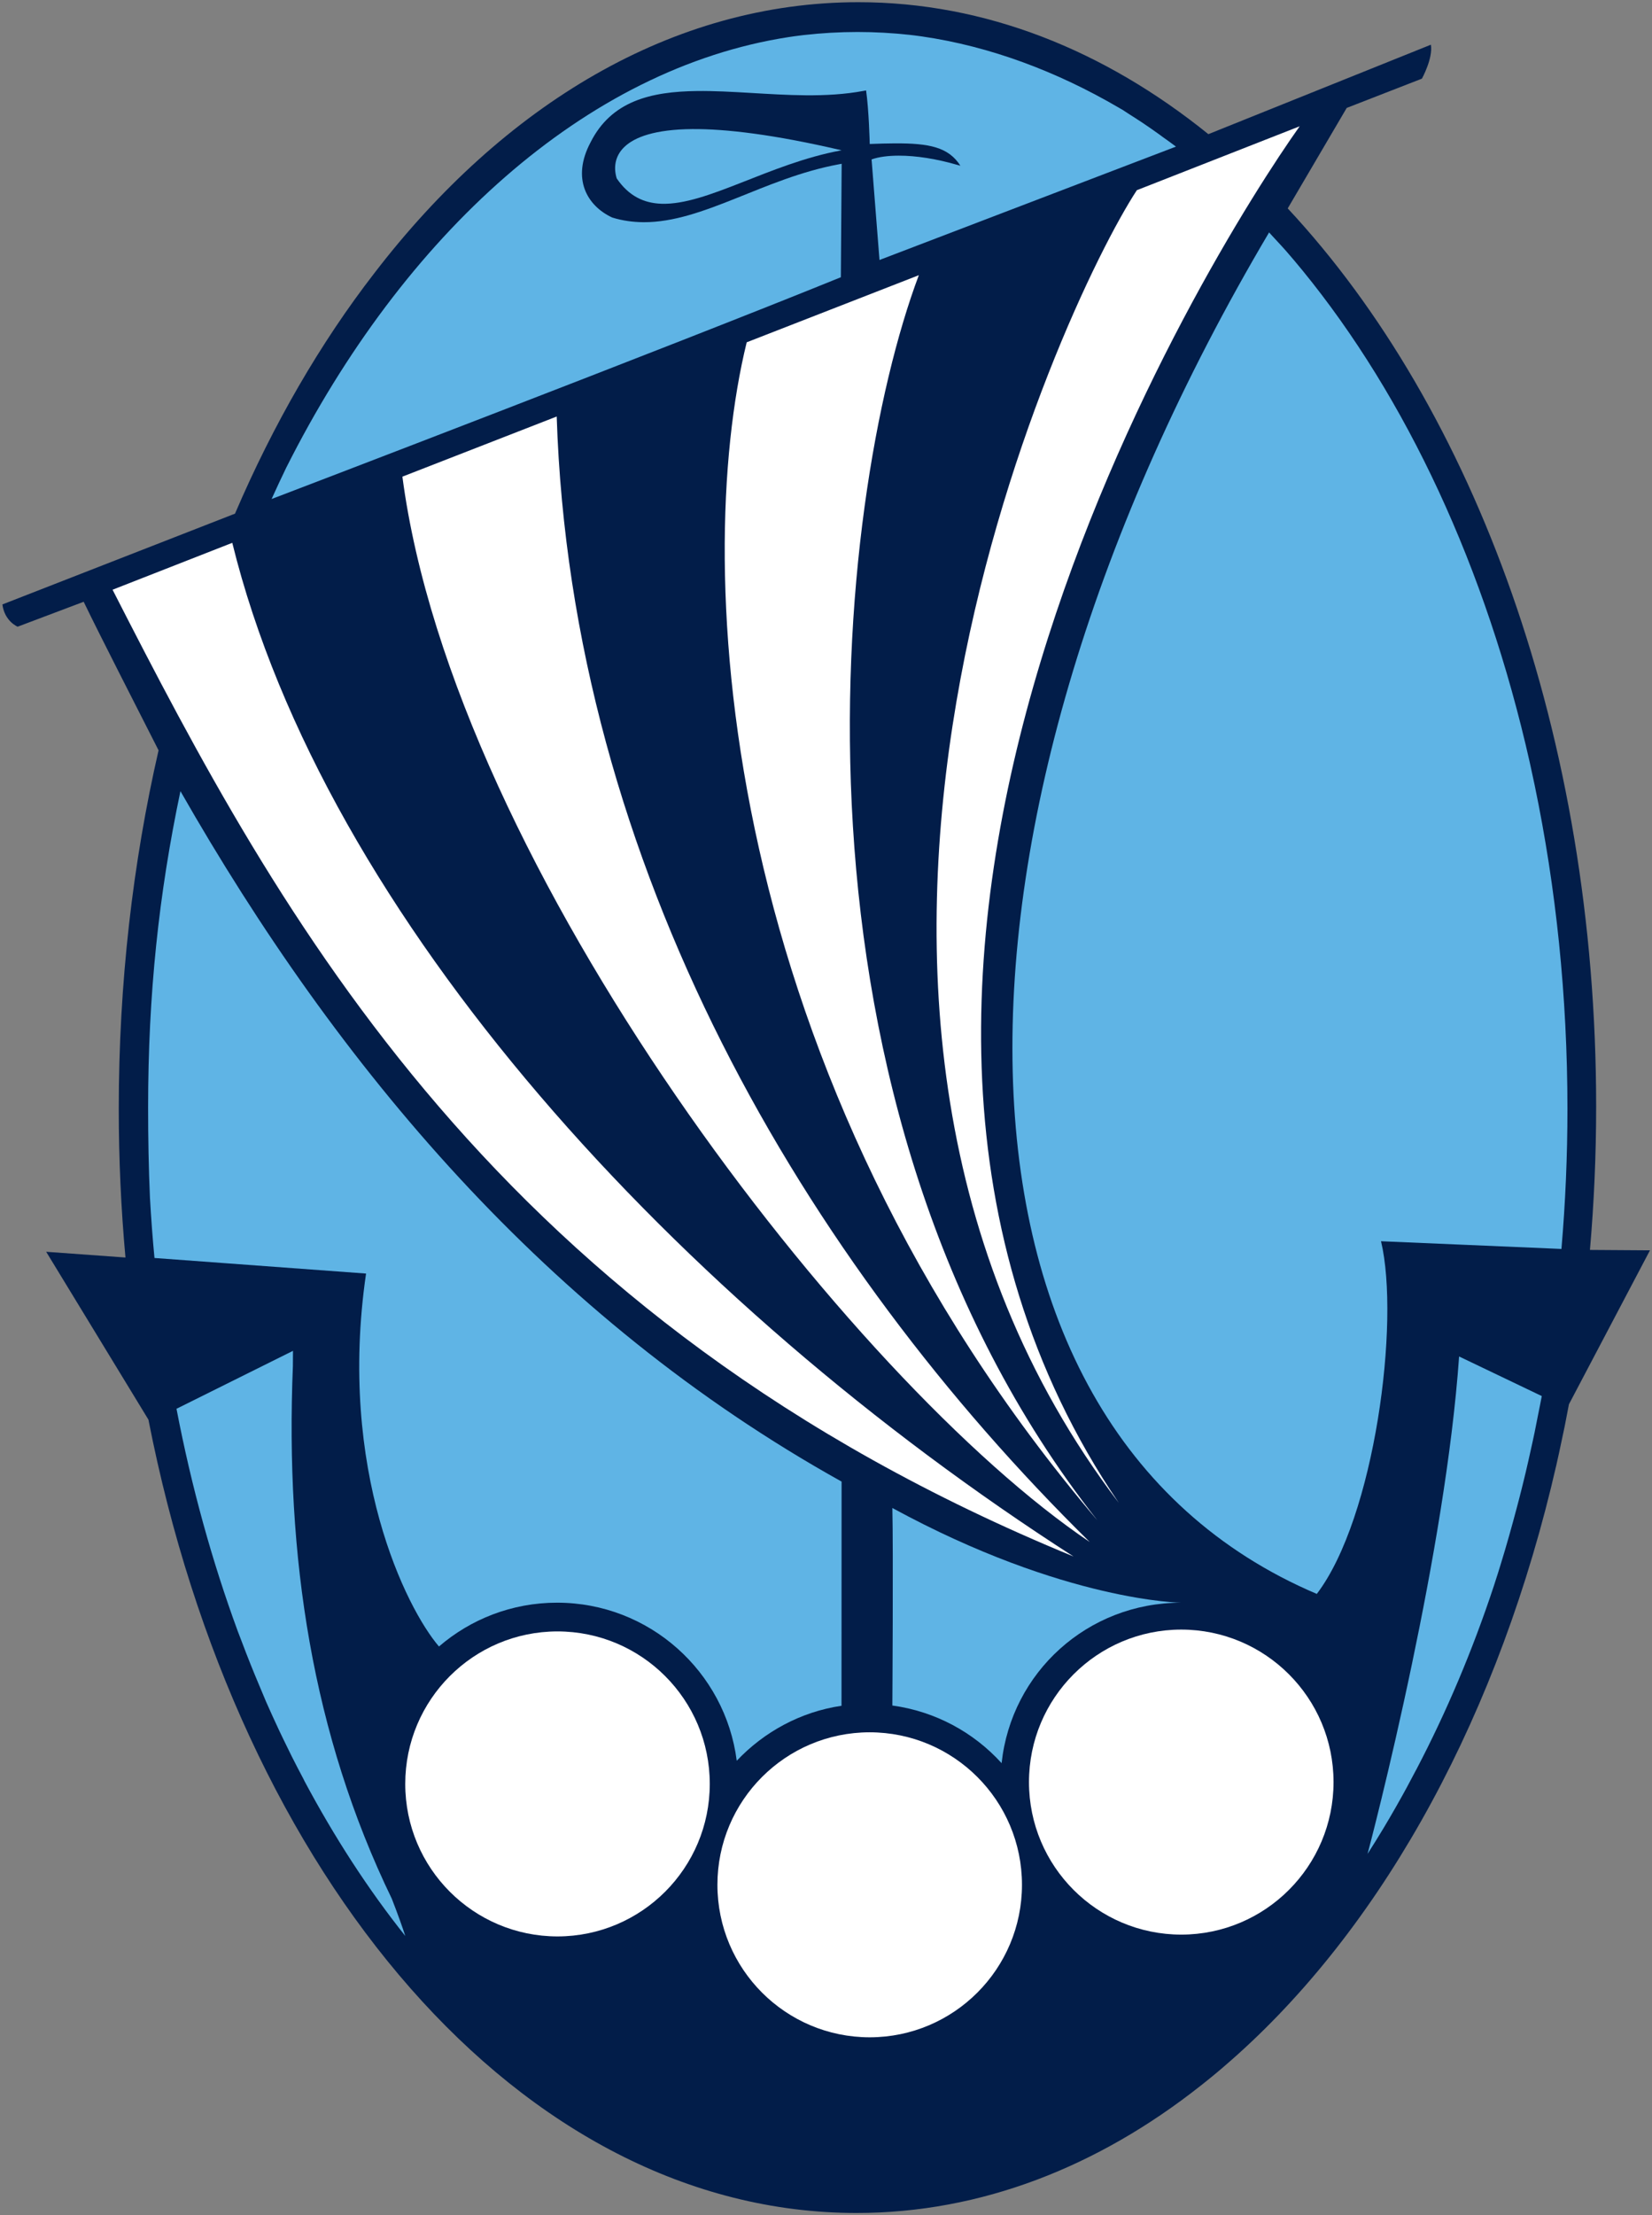 <?xml version="1.0" encoding="UTF-8" standalone="no"?>
<!-- Created with Inkscape (http://www.inkscape.org/) -->

<svg
   xmlns:dc="http://purl.org/dc/elements/1.1/"
   xmlns:cc="http://creativecommons.org/ns#"
   xmlns:rdf="http://www.w3.org/1999/02/22-rdf-syntax-ns#"
   xmlns:svg="http://www.w3.org/2000/svg"
   xmlns="http://www.w3.org/2000/svg"
   xmlns:sodipodi="http://sodipodi.sourceforge.net/DTD/sodipodi-0.dtd"
   xmlns:inkscape="http://www.inkscape.org/namespaces/inkscape"
   width="747.686"
   height="1002"
   viewBox="0 0 747.686 1002"
   id="svg2"
   version="1.1"
   inkscape:version="0.91 r13725"
   sodipodi:docname="Byggðamerki Norðurþings.svg">
  <rect x="0" y="0" width="747.686" height="1002" fill="#808080" stroke="none"/>
  <defs
     id="defs4">
    <clipPath
       id="clipPath5213"
       clipPathUnits="userSpaceOnUse">
      <path
         inkscape:connector-curvature="0"
         id="path5215"
         d="m 0,841.89 595.28,0 L 595.28,0 0,0 0,841.89 Z" />
    </clipPath>
    <clipPath
       id="clipPath5251"
       clipPathUnits="userSpaceOnUse">
      <path
         inkscape:connector-curvature="0"
         id="path5253"
         d="m 0,841.89 595.28,0 L 595.28,0 0,0 0,841.89 Z" />
    </clipPath>
    <clipPath
       id="clipPath5267"
       clipPathUnits="userSpaceOnUse">
      <path
         inkscape:connector-curvature="0"
         id="path5269"
         d="m 0,841.89 595.28,0 L 595.28,0 0,0 0,841.89 Z" />
    </clipPath>
    <clipPath
       id="clipPath5281"
       clipPathUnits="userSpaceOnUse">
      <path
         inkscape:connector-curvature="0"
         id="path5283"
         d="m 0,841.89 595.28,0 L 595.28,0 0,0 0,841.89 Z" />
    </clipPath>
  </defs>
  <sodipodi:namedview
     id="base"
     pagecolor="#ffffff"
     bordercolor="#666666"
     borderopacity="1.0"
     inkscape:pageopacity="0.0"
     inkscape:pageshadow="2"
     inkscape:zoom="0.70710678"
     inkscape:cx="297.4261"
     inkscape:cy="465.17291"
     inkscape:document-units="px"
     inkscape:current-layer="layer1"
     showgrid="false"
     inkscape:object-nodes="true"
     units="px"
     fit-margin-left="1"
     fit-margin-top="1"
     fit-margin-right="1"
     fit-margin-bottom="1"
     inkscape:window-width="1600"
     inkscape:window-height="1135"
     inkscape:window-x="1600"
     inkscape:window-y="0"
     inkscape:window-maximized="1" />
  <g
     inkscape:label="Layer 1"
     inkscape:groupmode="layer"
     id="layer1"
     transform="translate(-269.003,508.327)">
    <g
       id="g6858"
       transform="matrix(11.624,0,0,11.624,-5634.954,-328.823)">
      <g
         transform="matrix(1.25,0,0,-1.25,567.476,14.236)"
         id="g5533">
        <path
           inkscape:connector-curvature="0"
           id="path5535"
           style="fill:#5fb4e5;fill-opacity:1;fill-rule:nonzero;stroke:none"
           d="M 0,0 C 0.019,-0.081 0.036,-0.163 0.054,-0.245 0.035,-0.163 0.019,-0.081 0,0" />
      </g>
      <path
         sodipodi:nodetypes="cscccccsccccccscccscccccccccccccccc"
         d="m 569.817,33.198 c 0.159,-1.829 0.242,-3.694 0.242,-5.586 0,-14.401 -4.739,-27.148 -12.009,-34.945 l 2.297,-3.91 2.928,-1.139 c 0,0 0.439,-0.797 0.349,-1.321 l -8.664,3.481 c -4.056,-3.274 -8.696,-5.135 -13.627,-5.135 -7.218,0 -13.809,3.98 -18.852,10.551 -2.094,2.706 -3.921,5.856 -5.42,9.351 l -9.057,3.533 c 0.087,0.662 0.594,0.866 0.594,0.866 l 2.571,-0.97 c 0.662,1.371 2.024,4.022 2.916,5.781 -1.004,4.375 -1.55,9.068 -1.55,13.95 0,1.962 0.089,3.894 0.261,5.786 l -3.087,-0.223 3.981,6.532 c 3.495,17.84 14.515,30.871 27.573,30.871 4.841,0 9.399,-1.794 13.402,-4.957 0.037,-0.029 0.075,-0.058 0.11,-0.087 0.104,-0.081 0.206,-0.164 0.309,-0.249 0.154,-0.125 0.307,-0.255 0.459,-0.384 0.009,-0.007 0.015,-0.013 0.021,-0.019 5.843,-5 10.399,-12.976 12.742,-22.549 0.016,-0.07 0.031,-0.14 0.049,-0.21 0.051,-0.219 0.106,-0.436 0.156,-0.656 0.035,-0.151 0.066,-0.305 0.102,-0.459 0.025,-0.128 0.055,-0.254 0.081,-0.381 0.045,-0.205 0.089,-0.411 0.131,-0.618 0.01,-0.049 0.019,-0.098 0.029,-0.146 0.046,-0.25 0.098,-0.5 0.145,-0.754 l 3.155,-5.99 -2.337,-0.016 z"
         style="fill:#021d49;fill-opacity:1;fill-rule:nonzero;stroke:none"
         id="path5539"
         inkscape:connector-curvature="0" />
      <g
         id="g6781"
         transform="translate(-2.3e-4,-5e-4)">
        <path
           inkscape:connector-curvature="0"
           id="path5543"
           style="fill:#5fb4e5;fill-opacity:1;fill-rule:nonzero;stroke:none"
           d="m 523.168,58.446 c -3.098,-6.395 -4.154,-13.325 -3.853,-20.727 l 0.004,-0.596 -4.536,2.255 c 0.584,3.045 1.389,5.944 2.386,8.656 0.049,0.126 0.098,0.25 0.144,0.375 0.117,0.31 0.236,0.62 0.359,0.925 0.094,0.24 0.195,0.474 0.292,0.71 0.087,0.207 0.172,0.417 0.261,0.623 0.014,0.035 0.03,0.07 0.044,0.105 0.171,0.388 0.346,0.771 0.524,1.15 0.051,0.107 0.102,0.216 0.155,0.323 0.105,0.219 0.212,0.435 0.319,0.651 0.146,0.291 0.296,0.58 0.449,0.866 0.015,0.031 0.033,0.062 0.046,0.095 1.176,2.205 2.49,4.23 3.93,6.036 -0.019,-0.055 -0.122,-0.385 -0.366,-1.034 -0.048,-0.126 -0.099,-0.261 -0.158,-0.412" />
        <path
           inkscape:connector-curvature="0"
           id="path5547"
           style="fill:#5fb4e5;fill-opacity:1;fill-rule:nonzero;stroke:none"
           d="m 514.936,15.347 c -0.841,4 -1.258,7.891 -1.258,12.312 0,1.194 0.021,2.357 0.072,3.511 0.045,0.786 0.102,1.566 0.176,2.34 l 8.238,0.606 c -1.117,7.662 1.566,13.03 2.839,14.512 1.234,-1.062 2.841,-1.705 4.598,-1.705 3.59,0 6.554,2.683 6.996,6.152 1.058,-1.119 2.481,-1.906 4.079,-2.14 l 0.003,-8.724 c -11.475,-6.391 -19.634,-16.168 -25.742,-26.866" />
        <path
           inkscape:connector-curvature="0"
           id="path5551"
           style="fill:#5fb4e5;fill-opacity:1;fill-rule:nonzero;stroke:none"
           d="m 531.924,-8.499 c 0.471,0.69 1.061,0.963 1.746,0.986 1.77,0.056 4.195,-1.561 6.986,-2.076 0.005,-0.001 0.015,-0.004 0.022,-0.004 -0.008,-0.003 -0.014,-0.005 -0.022,-0.006 -2.615,-0.609 -4.482,-0.831 -5.801,-0.82 -2.875,0.028 -3.161,1.176 -2.931,1.92" />
        <path
           inkscape:connector-curvature="0"
           id="path5555"
           style="fill:#5fb4e5;fill-opacity:1;fill-rule:nonzero;stroke:none"
           d="m 553.153,-10.134 c -0.039,-0.029 -0.077,-0.056 -0.116,-0.085 -0.203,-0.146 -0.407,-0.287 -0.614,-0.427 -0.199,-0.131 -0.395,-0.26 -0.595,-0.385 -0.07,-0.045 -0.139,-0.094 -0.21,-0.138 -0.049,-0.029 -0.1,-0.054 -0.145,-0.083 -2.4,-1.404 -5.01,-2.388 -7.664,-2.772 -0.048,-0.007 -0.094,-0.014 -0.139,-0.019 -0.12,-0.018 -0.237,-0.029 -0.356,-0.044 -0.66,-0.071 -1.333,-0.11 -2.007,-0.11 -0.709,0 -1.413,0.041 -2.106,0.12 -0.035,0.005 -0.072,0.009 -0.104,0.013 -0.161,0.019 -0.32,0.041 -0.477,0.065 -7.907,1.219 -15.01,7.707 -19.565,16.758 -0.186,0.385 -0.369,0.775 -0.547,1.169 -0.009,0.015 -0.015,0.031 -0.021,0.048 0.659,-0.251 15.49,-5.918 22.164,-8.63 l 0.031,-4.415 c -0.034,0.006 -0.07,0.014 -0.106,0.02 -2.93,0.54 -5.29,2.265 -7.609,2.254 -0.407,-0.004 -0.81,-0.056 -1.219,-0.182 -0.989,-0.461 -1.589,-1.52 -0.844,-2.924 0.81,-1.609 2.341,-1.978 4.151,-1.999 1.321,-0.015 2.791,0.155 4.234,0.166 0.764,0.005 1.519,-0.035 2.24,-0.17 0.036,-0.007 0.071,-0.013 0.104,-0.019 0.109,0.743 0.142,2.042 0.142,2.08 l 0,0.004 c 0.355,-0.014 0.676,-0.022 0.971,-0.024 1.345,-0.007 2.098,0.146 2.56,0.871 -0.043,-0.015 -0.089,-0.025 -0.133,-0.037 -0.779,-0.226 -1.585,-0.359 -2.274,-0.356 -0.401,0.001 -0.765,0.045 -1.052,0.146 l 0.305,3.875 0.003,0.039 11.544,-4.412 c -0.181,-0.138 -0.362,-0.264 -0.545,-0.395" />
        <path
           inkscape:connector-curvature="0"
           id="path5559"
           style="fill:#5fb4e5;fill-opacity:1;fill-rule:nonzero;stroke:none"
           d="m 564.723,37.341 c -0.265,3.792 -1.06,8.268 -1.834,11.959 -0.879,4.207 -1.73,7.399 -1.73,7.399 0.004,-0.005 0.005,-0.01 0.009,-0.015 0.206,-0.321 0.409,-0.649 0.609,-0.981 0.164,-0.273 0.326,-0.55 0.486,-0.831 0.025,-0.045 0.051,-0.087 0.075,-0.133 0.239,-0.419 0.47,-0.846 0.695,-1.279 0.01,-0.018 0.019,-0.035 0.029,-0.052 1.163,-2.22 2.178,-4.607 3.019,-7.151 0.013,-0.037 0.024,-0.076 0.036,-0.114 0.079,-0.234 0.15,-0.471 0.224,-0.708 0.221,-0.713 0.424,-1.44 0.619,-2.172 0.07,-0.266 0.141,-0.531 0.206,-0.797 0.055,-0.211 0.102,-0.424 0.155,-0.636 0.066,-0.284 0.133,-0.569 0.194,-0.854 0.049,-0.224 0.1,-0.446 0.146,-0.672 0.049,-0.236 0.095,-0.475 0.142,-0.715 0.046,-0.235 0.096,-0.469 0.139,-0.706 l -2.321,-1.111 -0.897,-0.429 z" />
        <path
           inkscape:connector-curvature="0"
           id="path5563"
           style="fill:#5fb4e5;fill-opacity:1;fill-rule:nonzero;stroke:none"
           d="m 542.656,50.925 c 1.68,0.229 3.17,1.048 4.254,2.243 0.38,-3.536 3.349,-6.244 6.986,-6.244 0.08,0 -4.495,-0.014 -11.24,-3.686 0.039,1.569 0,7.688 0,7.688" />
        <g
           id="g5565"
           transform="matrix(1.25,0,0,-1.25,567.665,15.112)">
          <path
             d="M 0,0 C -0.032,0.152 -0.065,0.305 -0.098,0.456 -0.115,0.538 -0.133,0.62 -0.151,0.701 -1.516,6.773 -4,12.069 -7.229,16.021 c -0.171,0.209 -0.345,0.416 -0.522,0.618 -0.105,0.119 -0.215,0.236 -0.322,0.352 -0.068,0.071 -0.132,0.145 -0.199,0.217 l 0,0 c -10.905,-18.417 -10.887,-37.13 1.486,-42.384 1.807,2.372 2.599,8.474 2,10.979 l 5.273,-0.225 0.345,-0.015 0.002,0 c 0.123,1.428 0.187,2.884 0.187,4.362 C 1.021,-6.565 0.663,-3.182 0,0"
             style="fill:#5fb4e5;fill-opacity:1;fill-rule:nonzero;stroke:none"
             id="path5567"
             inkscape:connector-curvature="0" />
        </g>
        <path
           inkscape:connector-curvature="0"
           id="path5571"
           style="fill:#ffffff;fill-opacity:1;fill-rule:nonzero;stroke:none"
           d="m 543.686,-4.733 -6.701,2.611 c -2.163,8.811 -1.105,28.47 13.654,45.841 -12.795,-16.251 -10.27,-39.625 -6.952,-48.453" />
        <path
           inkscape:connector-curvature="0"
           id="path5575"
           style="fill:#ffffff;fill-opacity:1;fill-rule:nonzero;stroke:none"
           d="m 550.337,44.558 c -11.084,-10.911 -20.184,-26.28 -20.75,-43.792 l -6.008,2.34 c 1.999,15.211 17.473,35.203 26.758,41.453" />
        <path
           inkscape:connector-curvature="0"
           id="path5579"
           style="fill:#ffffff;fill-opacity:1;fill-rule:nonzero;stroke:none"
           d="m 558.516,-10.528 -6.34,2.487 c -2.966,4.52 -15.543,31.585 -0.703,51.08 -14.062,-20.695 3.581,-48.696 7.043,-53.568" />
        <path
           inkscape:connector-curvature="0"
           id="path5583"
           style="fill:#ffffff;fill-opacity:1;fill-rule:nonzero;stroke:none"
           d="m 529.613,48.041 c -3.274,0.005 -5.923,2.66 -5.923,5.934 0,3.279 2.654,5.935 5.933,5.935 3.272,-0.006 5.924,-2.66 5.924,-5.935 0,-3.277 -2.655,-5.934 -5.934,-5.934" />
        <path
           inkscape:connector-curvature="0"
           id="path5587"
           style="fill:#ffffff;fill-opacity:1;fill-rule:nonzero;stroke:none"
           d="m 553.899,47.97 c -3.272,0.006 -5.923,2.66 -5.923,5.935 0,3.277 2.656,5.935 5.934,5.935 3.272,-0.006 5.924,-2.661 5.924,-5.935 0,-3.279 -2.658,-5.935 -5.935,-5.935" />
        <path
           inkscape:connector-curvature="0"
           id="path5591"
           style="fill:#ffffff;fill-opacity:1;fill-rule:nonzero;stroke:none"
           d="m 541.768,51.967 c -3.274,0.005 -5.923,2.66 -5.923,5.934 0,3.277 2.655,5.935 5.933,5.935 3.274,-0.006 5.925,-2.66 5.925,-5.935 0,-3.277 -2.656,-5.934 -5.935,-5.934" />
        <path
           inkscape:connector-curvature="0"
           id="path5595"
           style="fill:#ffffff;fill-opacity:1;fill-rule:nonzero;stroke:none"
           d="m 549.711,45.126 c -15.394,-9.886 -29.155,-24.845 -32.756,-39.445 l -4.661,1.825 c 6.496,12.711 14.906,28.383 37.417,37.62" />
      </g>
    </g>
  </g>
</svg>

